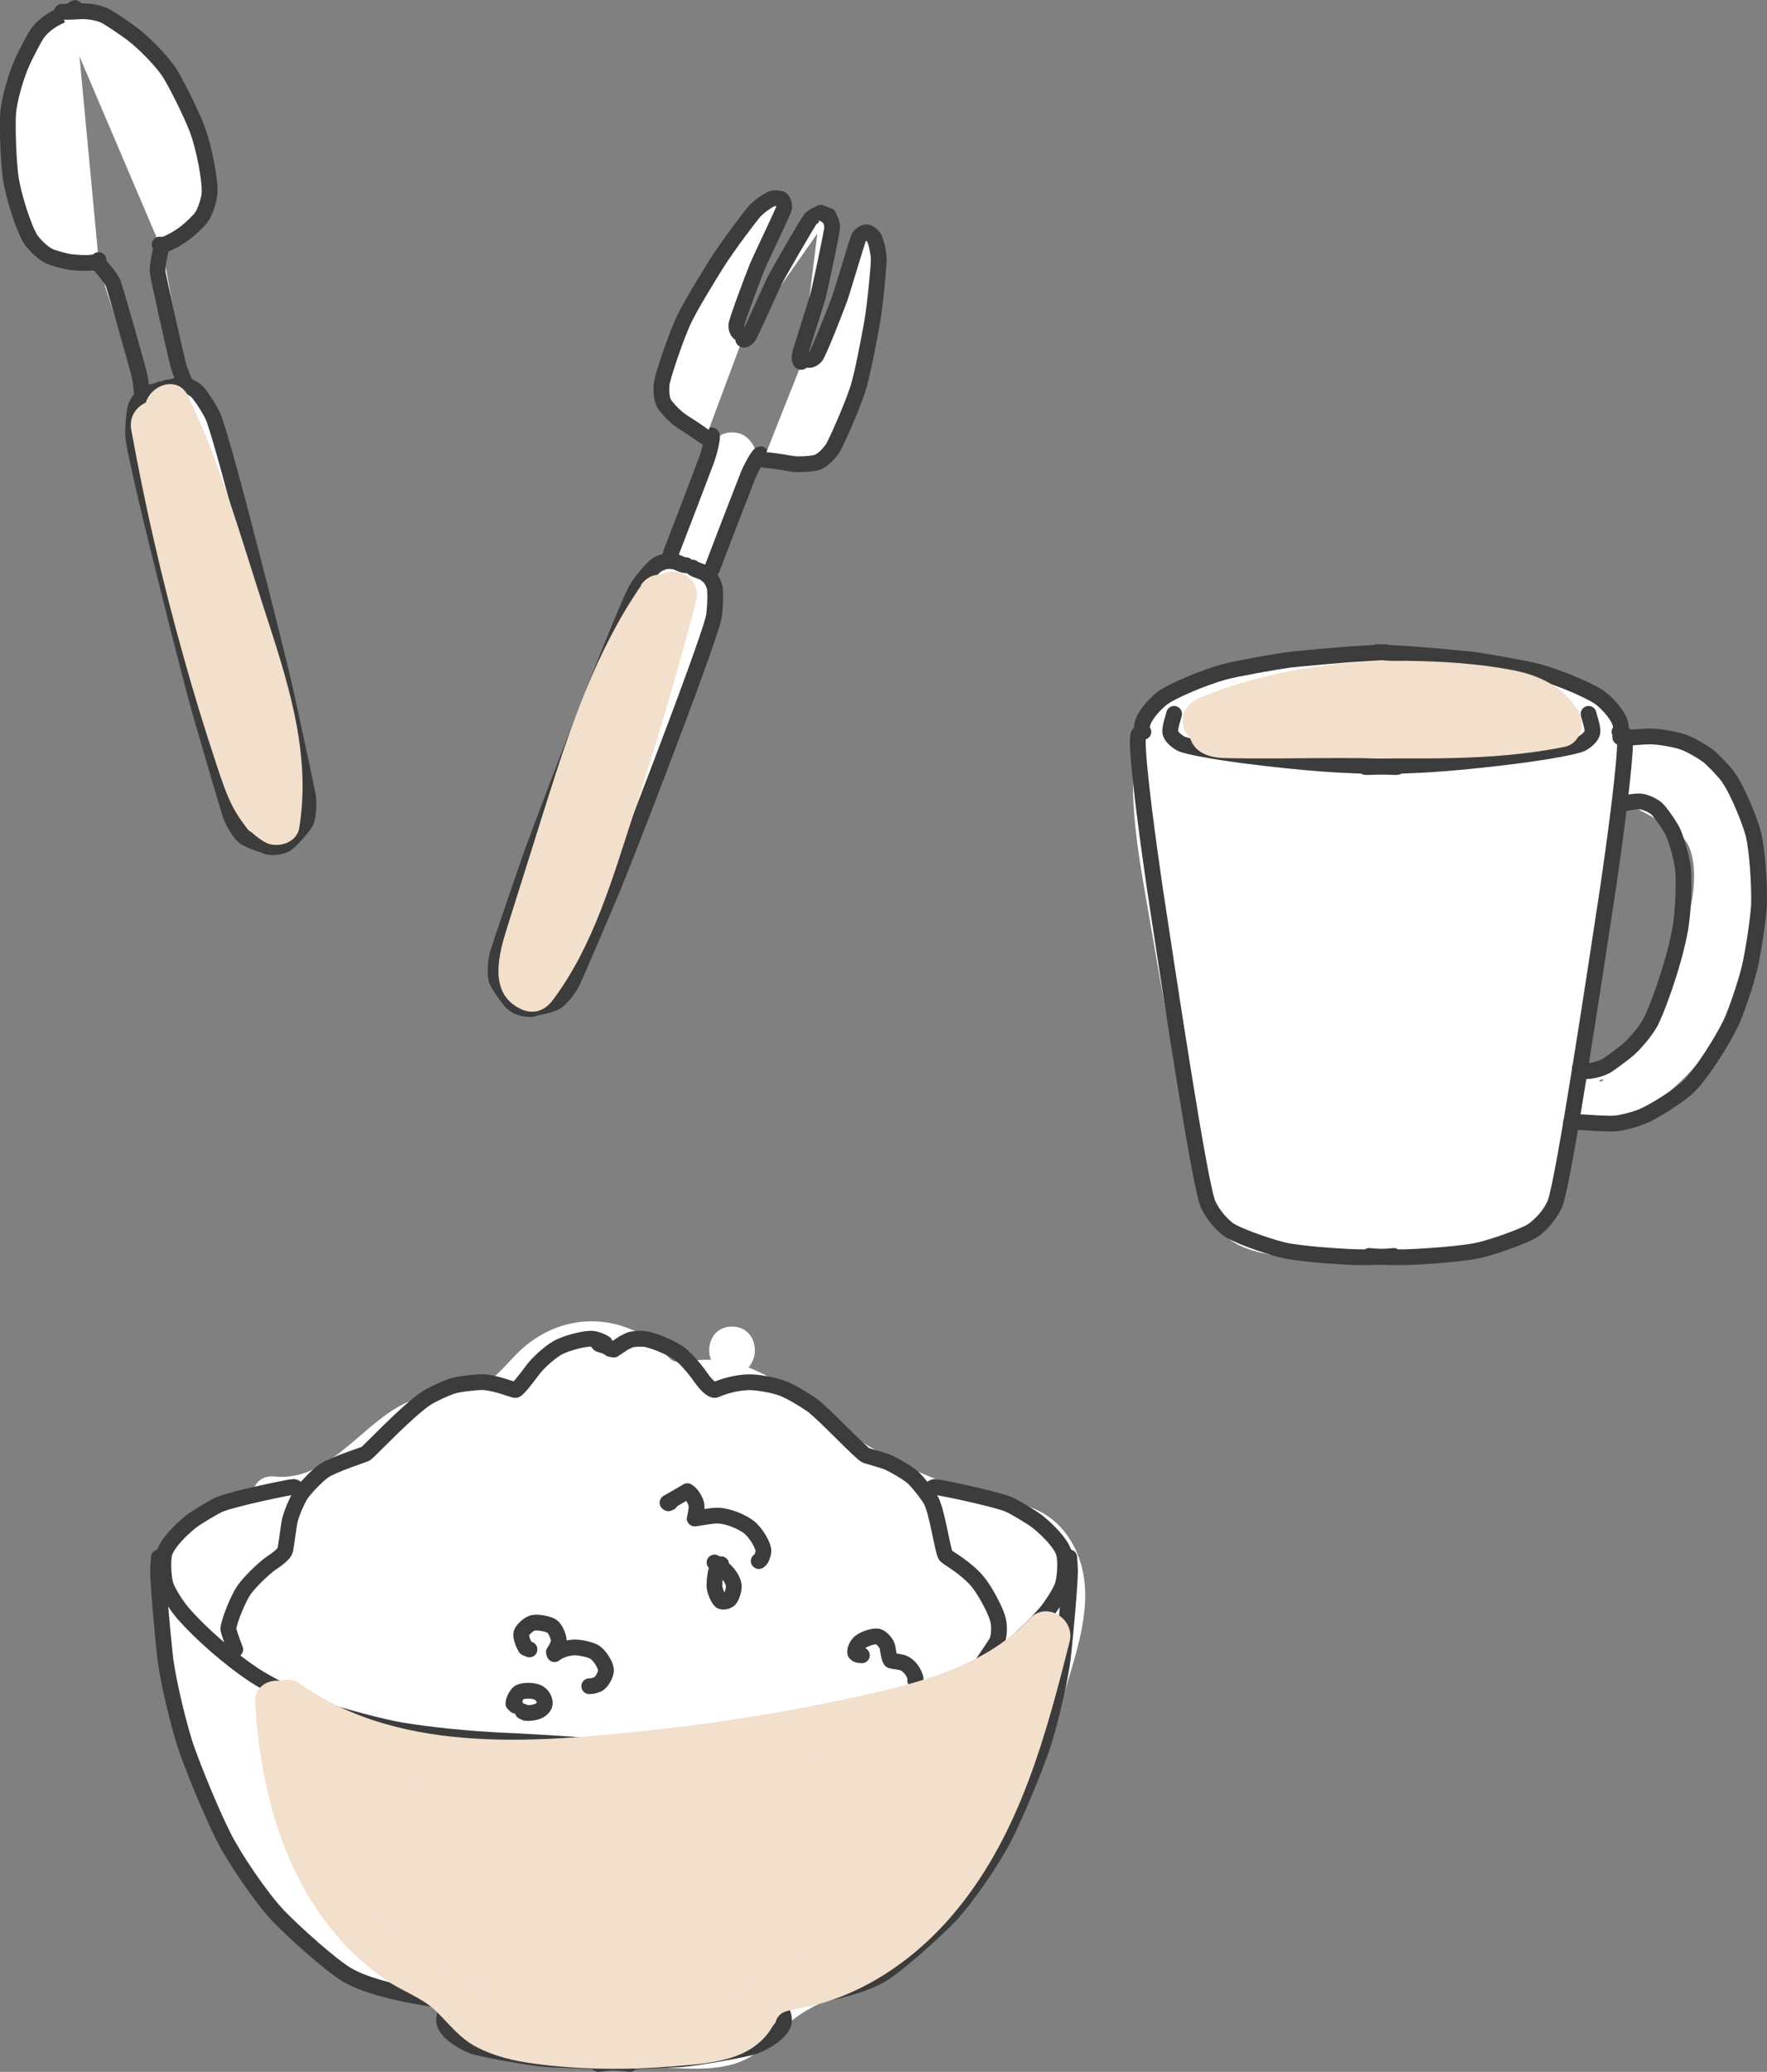 <?xml version="1.0" encoding="UTF-8"?><svg xmlns="http://www.w3.org/2000/svg" viewBox="0 0 112 131.3"><rect x="0" y="0" width="112" height="131.3" fill="#808080" stroke="none"/><defs><style>.d,.e{fill:#fff;}.f{fill:none;}.f,.e{stroke:#3c3c3c;stroke-linecap:round;stroke-linejoin:round;}.g{isolation:isolate;}.h{fill:#f2dfcc;}.i{mix-blend-mode:multiply;}</style></defs><g class="g"><g id="b"><g id="c"><g><g><path class="d" d="M17.33,95.45c-1.82,1.22-4.49,1.45-5.45,3.41-.42,.85-.39,1.85-.32,2.8,.41,5.64,1.92,11.26,4.87,16.08,1.76,2.88,4.25,5.59,7.54,6.33,1.98,.45,4.28,.22,5.76,1.6,.83,.77,1.25,1.95,2.2,2.57,.6,.39,1.33,.5,2.04,.59,3.22,.43,6.47,.67,9.73,.73,1.07,.02,2.18,0,3.12-.51,.96-.52,1.58-1.49,2.41-2.21,1.25-1.09,2.91-1.55,4.42-2.23,3.74-1.71,6.65-4.9,8.68-8.47,2.03-3.58,3.25-7.55,4.33-11.51,.35-1.26,.68-2.55,.62-3.86-.06-1.31-.58-2.66-1.65-3.42-.78-.56-1.76-.74-2.7-.95-4.05-.93-7.89-2.71-11.21-5.21-2.29-1.73-4.75-3.92-7.59-3.53-.72,.1-1.5,.36-2.15,.02-.39-.2-.64-.58-.93-.91-1.49-1.71-4.29-2.08-6.17-.82-1.43,.95-2.32,2.67-3.92,3.28-.98,.38-2.08,.28-3.11,.49-1.96,.4-3.49,1.87-5.03,3.16s-3.42,2.48-5.39,2.18"/><path class="d" d="M16.58,94.15c-1.92,1.21-4.41,1.52-5.74,3.54-1.51,2.29-.68,5.74-.25,8.25,.91,5.46,2.96,11.04,6.55,15.32,1.63,1.94,3.77,3.58,6.26,4.21,1.13,.28,2.29,.31,3.43,.53,1.44,.27,2.04,.93,2.87,2.06,1.82,2.47,4.86,2.41,7.67,2.67,1.54,.14,3.08,.24,4.62,.3s3.05,.19,4.49-.22c1.25-.36,2.15-1.2,3.02-2.12,.98-1.03,2.08-1.59,3.39-2.14,2.5-1.04,4.72-2.36,6.66-4.27,4.13-4.07,6.33-9.58,7.93-15.05,.76-2.6,1.85-5.56,.99-8.27-.37-1.15-1.07-2.22-2.09-2.9-1.22-.81-2.71-.99-4.1-1.36-2.86-.76-5.56-1.97-8.05-3.57-2.26-1.46-4.22-3.45-6.75-4.46-1.38-.55-2.66-.58-4.12-.39-.91,.12-.87-.22-1.49-.81-.45-.44-.99-.81-1.55-1.08-2.51-1.21-5.29-.7-7.31,1.16-.98,.9-1.74,2.15-3.13,2.43-1.64,.33-3.12,.31-4.63,1.17-2.53,1.43-4.63,4.75-7.83,4.42-1.92-.2-1.9,2.8,0,3,2.49,.26,4.61-1.11,6.45-2.62,.94-.77,1.82-1.61,2.89-2.21,1.25-.7,2.58-.58,3.94-.87,1.04-.23,1.93-.77,2.72-1.48s1.43-1.67,2.35-2.22c.78-.47,1.72-.57,2.6-.33,1.13,.31,1.57,1.17,2.43,1.85,.9,.72,1.91,.71,2.99,.55,1.26-.18,2.27-.02,3.41,.6,2.23,1.21,4.08,3.03,6.25,4.34s4.56,2.38,7,3.13c1.14,.35,2.35,.53,3.48,.91,1.2,.4,1.75,1.34,1.84,2.57s-.3,2.5-.63,3.68c-.38,1.4-.79,2.79-1.24,4.17-.84,2.58-1.87,5.11-3.28,7.43-1.2,1.98-2.69,3.8-4.5,5.26-1.92,1.56-4.17,2.19-6.31,3.33-1.06,.56-1.88,1.33-2.7,2.19-.92,.96-1.72,1.23-3.04,1.24-2.89,.02-5.81-.22-8.67-.55-1.29-.15-2.52-.15-3.34-1.26-.68-.92-1.27-1.81-2.29-2.39-1.95-1.11-4.25-.77-6.31-1.5-2.41-.86-4.22-2.97-5.55-5.07-1.55-2.45-2.69-5.12-3.49-7.9s-1.42-5.71-1.41-8.56c0-1.43,.63-2.02,1.87-2.6,1.07-.5,2.19-.86,3.2-1.49,1.63-1.03,.13-3.62-1.51-2.59h0Z"/></g><g><path class="f" d="M18.77,94.3c-.06-.04-.11-.06-.16-.07-.17-.01-3.82,.74-4.69,1.11-.37,.16-1.46,.81-1.83,1.1-.71,.57-1.45,1.36-1.65,1.93-.16,.52-.08,1.67,.07,2.12,.16,.46,.73,1.35,1.17,1.84,1.1,1.24,2.86,2.78,4.4,3.81,1.06,.7,3.33,1.81,4.43,2.22,1.07,.39,3.66,1.08,4.93,1.3,2.04,.32,3.92,.51,6.28,.64,3.25,.14,6.51,.4,7.17,.45l.62,.06"/><path class="f" d="M59.08,94.3c.06-.04,.11-.06,.16-.07,.17-.01,3.82,.74,4.7,1.11,.37,.16,1.46,.81,1.83,1.1,.71,.57,1.45,1.36,1.65,1.93,.17,.52,.08,1.67-.07,2.12-.17,.46-.73,1.35-1.17,1.84-1.1,1.24-2.86,2.78-4.39,3.81-1.06,.7-3.34,1.81-4.43,2.22-1.08,.39-3.66,1.08-4.93,1.3-2.04,.32-3.93,.51-6.29,.64-3.24,.14-6.51,.4-7.17,.45l-.62,.06"/><path class="f" d="M10.07,98.69c-.03,.42-.05,.69-.05,.8-.02,.7,.29,4.17,.46,5.65,.18,1.43,.88,4.39,1.39,5.82,.65,1.78,1.58,3.99,2.27,5.38,.69,1.39,2.37,3.87,3.48,5.05,.99,1.04,3.37,3.17,4.37,3.76,1.02,.6,2.8,1.09,4.76,1.42,.64,.1,1.71,.28,1.81,.33-.14,.25-.53,.88-.38,1.34,.2,.6,1.13,1.17,1.84,1.44,.62,.21,3.76,.76,4.67,.82,.49,.03,3.69,.15,4.06,.18,.4,.03,1.33,.13,1.32,.13"/><path class="f" d="M67.77,98.69c.03,.42,.05,.69,.05,.8,.02,.7-.29,4.17-.46,5.65-.18,1.43-.88,4.39-1.39,5.82-.65,1.78-1.58,3.99-2.27,5.38-.7,1.39-2.37,3.87-3.48,5.05-.99,1.04-3.37,3.17-4.37,3.76-1.02,.6-2.8,1.09-4.76,1.42-.64,.1-1.71,.28-1.81,.33,.14,.25,.53,.88,.38,1.34-.2,.6-1.13,1.17-1.84,1.44-.62,.21-3.76,.76-4.66,.82-.5,.03-3.69,.15-4.06,.18-.4,.03-1.33,.13-1.32,.13"/><path class="f" d="M28.06,126.77c.1,.04,.17,.07,.23,.09,.79,.25,1.56,.44,2.27,.48,.82,.05,3.47,.08,4.26,.1,.12,0,.37,0,.74,0"/><path class="f" d="M49.78,126.77c-.1,.04-.17,.07-.23,.09-.79,.25-1.56,.44-2.27,.48-.82,.05-3.47,.08-4.26,.1-.12,0-.37,0-.74,0"/><path class="f" d="M14.91,104.53c-.28-.71-.45-1.27-.44-1.31,.08-.62,.68-2.01,1-2.46,.34-.48,1.11-1.24,1.65-1.65,.11-.08,.86-.54,.95-.86,.08-.32,.21-1.44,.29-1.85,.1-.46,.46-1.31,.72-1.71,.23-.34,.98-1.15,1.44-1.47,.62-.42,2.59-1.05,2.66-1.09,.22-.15,2.63-2.72,3.84-3.52,.37-.24,1.22-.64,1.71-.79,.46-.13,1.52-.24,1.92-.23,.82,.05,1.93,.52,2.03,.5,.2-.07,.96-1.1,1.06-1.24,.32-.44,1.03-1.1,1.59-1.43,.49-.28,1.67-.61,2.21-.58,.3,.02,.74,.24,.77,.27,0,0,.01,0,.02,.01"/><path class="f" d="M62.31,105.36c.22-.32,.83-1.22,.9-1.37,.02-.05,.23-.71,.02-1.44-.17-.58-.82-1.8-1.29-2.35-.78-.9-1.8-1.42-1.99-1.61-.19-.2-.53-2.72-.93-3.49-.23-.42-.88-1.22-1.16-1.47-.42-.36-1.4-.9-1.68-1-.36-.13-1.2-.36-1.28-.39-.32-.12-2.7-2.67-3.41-3.18-.62-.44-1.44-.9-1.87-1.07-.5-.19-1.38-.36-1.96-.39-.63-.03-1.55,.14-2.31,.48-.12,.05-.46-.11-.94-.8-.45-.64-1-1.25-1.37-1.52-.57-.4-1.74-.87-2.22-.91-.27-.02-.71,0-.87,.06-.12,.04-.39,.19-.42,.2-.07,.05-.28,.19-.63,.42"/><path class="f" d="M37.89,85.05s.05,.13,.11,.14c.11,.03,.43,.12,.59,.23,.03,.02,.07,.05,.1,.07"/><path class="f" d="M45.71,99.13c-.11,.06-.19,.11-.22,.16-.14,.21-.23,1.03-.2,1.29,.05,.34,.25,.76,.39,.88,.12,.09,.42,.03,.56-.1,.13-.14,.29-.6,.27-.88-.03-.32-.34-.86-.88-1.22-.09-.06-.31-.19-.34-.24"/><path class="f" d="M42.48,95.22l-.12,.05-.05-.04,1.26-.73c.29,.16,.56,.66,.58,.91,.02,.33-.12,.8-.12,.82,0,.02,1.06-.2,1.5-.18,.7,.03,1.56,.43,1.96,.74,.39,.32,.91,1.12,.9,1.53,0,.1-.1,.38-.13,.44-.06,.09-.16,.19-.17,.17"/><path class="f" d="M33.56,104.53l-.24-.1c-.24-.41-.32-.78-.27-.94,.08-.22,.45-.57,.72-.64,.28-.07,.93,.04,1.2,.2,.2,.12,.45,.65,.45,.93,0,.27-.3,.73-.31,.72"/><path class="f" d="M35.22,104.76l-.07,.07s.43-.39,1.28-.43c.37,0,1.04,.15,1.29,.32,.31,.22,.65,.76,.69,1.09,.02,.31-.29,.83-.52,.93-.21,.09-.42,.13-.54,.12"/><path class="f" d="M32.69,108.1l-.15-.14c.01-.26,.24-.63,.38-.71,.33-.16,.98-.13,1.25,.05,.28,.18,.42,.55,.34,.76-.23,.55-1.12,.51-1.19,.49-.03-.01-.09-.04-.19-.09"/><path class="f" d="M54.63,104.9c-.14-.01-.24-.02-.28-.04-.04-.01-.09-.05-.14-.11-.05-.16,.09-.5,.29-.67,.26-.22,.86-.42,1.14-.37,.24,.06,.58,.44,.62,.71,.03,.2,.11,.78,.23,.82,.05,.02,.61,.08,.75,.14,.62,.26,.8,.97,.8,1.02,0,.02-.01,.05-.03,.09"/></g><g class="i"><path class="h" d="M18.27,107.98c5.2,3.75,12.1,3.96,18.5,3.53,6.24-.42,12.45-1.32,18.56-2.69,4.04-.9,8.27-2.15,11.05-5.22-1.18,4.67-2.38,9.41-4.82,13.57-2.44,4.15-6.33,7.71-11.06,8.6-.83,.16-1.77,.28-2.29,.94-.27,.34-.38,.78-.62,1.14-.61,.96-1.87,1.23-3,1.37-3.15,.39-6.35,.45-9.51,.16-1.94-.18-4.01-.55-5.38-1.93-.42-.42-.76-.93-1.21-1.33-.57-.51-1.29-.82-1.97-1.19-2.94-1.58-5.19-4.28-6.6-7.31s-2.03-6.37-2.22-9.71"/><path class="h" d="M17.51,109.28c7.17,5.03,16.77,4.16,25,3.21,4.82-.55,9.63-1.34,14.34-2.48,3.88-.94,7.78-2.36,10.57-5.34l-2.51-1.46c-2.18,8.63-5.21,19.14-15.2,21.19-1.04,.21-2.03,.56-2.71,1.42s-.66,1.52-1.81,1.8c-2.45,.61-5.26,.53-7.76,.44-2.21-.08-5.17-.04-6.82-1.77-.7-.74-1.28-1.45-2.17-1.98-1-.6-2.04-1.06-2.96-1.79-4.4-3.48-5.97-9.2-6.31-14.57-.12-1.92-3.12-1.93-3,0,.35,5.46,1.76,10.96,5.52,15.11,.82,.9,1.74,1.7,2.74,2.4s2.33,1.13,3.23,2.01c.82,.8,1.44,1.66,2.48,2.22,1.16,.62,2.43,.92,3.73,1.09,2.9,.39,5.88,.41,8.79,.17,2.34-.19,5.07-.31,6.35-2.6,.36-.65,.37-.79,1.13-.97,.55-.14,1.1-.21,1.65-.35,1.21-.32,2.39-.82,3.48-1.43,2.1-1.17,3.96-2.81,5.47-4.68,3.93-4.86,5.56-10.95,7.06-16.9,.35-1.41-1.45-2.58-2.51-1.46-2.63,2.81-6.36,3.91-10.01,4.75-4.37,1-8.81,1.75-13.26,2.25-7.57,.84-16.42,1.77-23.01-2.85-1.58-1.11-3.08,1.49-1.51,2.59h0Z"/></g></g><g><g><path class="d" d="M73.51,46.84c-.56,2.92-.06,5.94,.43,8.87,1.13,6.66,2.27,13.34,3.89,19.9,.14,.55,.29,1.13,.69,1.54,.38,.4,.94,.57,1.48,.7,2.94,.72,6.01,.55,9.03,.38,1.55-.09,3.12-.18,4.61-.64,1.49-.46,2.9-1.33,3.71-2.66,.69-1.15,.87-2.53,1.04-3.86l2.26-18.36c.17-1.34,.33-2.68,.49-4.03,.09-.74,.16-1.5-.07-2.21-.59-1.76-2.74-2.34-4.56-2.65l-5.7-.98c-1-.17-2-.34-3.01-.32-1.02,.02-2.03,.24-3.03,.45l-8.76,1.9c-1.14,.25-2.54,.77-2.62,1.94"/><path class="d" d="M72.07,46.44c-.7,4.05,.16,8.06,.84,12.05,.72,4.2,1.46,8.41,2.35,12.58,.41,1.9,.7,3.94,1.38,5.77,.62,1.67,2.01,2.3,3.66,2.63,2.09,.42,4.22,.48,6.34,.4,2.01-.07,4.06-.13,6.04-.49,3.66-.66,6.36-2.96,6.98-6.69,.71-4.22,1.07-8.52,1.6-12.77l.8-6.45c.24-1.93,.68-3.94,.66-5.89-.04-3.82-3.65-4.82-6.77-5.35-2.21-.38-4.42-.84-6.65-1.1s-4.28,.27-6.4,.73c-2.43,.53-4.88,1-7.3,1.58-1.6,.38-3.35,1.19-3.67,2.98-.33,1.89,2.56,2.7,2.89,.8,.18-1,2.77-1.15,3.52-1.31l5.35-1.16c1.49-.32,2.99-.75,4.53-.71,1.68,.04,3.38,.47,5.03,.76,1.49,.26,3.05,.42,4.5,.86s2.05,1.03,1.93,2.6c-.24,3.31-.8,6.63-1.21,9.93l-1.35,10.91c-.18,1.44-.23,2.99-.73,4.36s-1.76,2.26-3.16,2.7c-1.66,.53-3.44,.55-5.17,.64s-3.51,.16-5.26,0c-1.12-.1-3.04-.04-3.45-1.26-.54-1.61-.81-3.38-1.17-5.04-.81-3.78-1.5-7.58-2.15-11.39s-1.76-7.97-1.08-11.89c.33-1.89-2.56-2.7-2.89-.8h0Z"/></g><path class="d" d="M104.58,49.68c2.17-.42,3.05,1.81,3.51,3.5,.6,2.19,.64,4.53,.09,6.74-.47,1.92-1.37,3.74-2.63,5.27-.6,.72-1.28,1.4-2.01,1.99-.38,.3-.77,.58-1.18,.84-.23,.14-.51,.25-.72,.42-.51,.42-.18-.58,.39,.46l-.9,2.2c4.88-1.26,7.3-6.7,8.49-11.13,.65-2.42,1.22-5.46,.06-7.81s-4.28-3.53-6.52-4.46c-.75-.31-1.64,.34-1.85,1.05-.25,.86,.3,1.53,1.05,1.85,.99,.41,1.96,.92,2.88,1.47,.74,.45,1.56,.86,1.87,1.72,.67,1.85-.05,4.36-.6,6.16-.96,3.15-2.63,7.36-6.18,8.28-.96,.25-1.35,1.37-.9,2.2,1.61,2.96,5.64-.5,7.09-1.89,2.15-2.06,3.75-4.74,4.49-7.63,1.3-5.04,.24-15.56-7.25-14.11-1.89,.37-1.09,3.26,.8,2.89h0Z"/><g><path class="f" d="M72.16,46.55c-.02,.12-.03,.21-.04,.26-.06,1.4,.7,6.89,1.06,9.36,.86,5.65,2.79,18.52,3.36,20.06,.24,.63,.93,1.47,1.48,1.79,.75,.42,2.76,1.11,3.58,1.26,.89,.16,2.62,.32,4.31,.39,1.4,.03,2.45-.07,2.43-.08"/><path class="f" d="M102.96,46.55c.02,.12,.03,.21,.04,.26,.06,1.4-.7,6.89-1.06,9.36-.86,5.65-2.8,18.52-3.36,20.06-.24,.63-.93,1.47-1.48,1.79-.75,.42-2.76,1.11-3.58,1.26-.89,.16-2.62,.32-4.31,.39-1.4,.03-2.45-.07-2.43-.08"/><path class="f" d="M72.47,46.38s-.03-.06-.04-.07c-.07-.1-.07-.33,.04-.61,.2-.52,.88-1.23,1.25-1.49,.64-.45,2.54-1.26,3.87-1.63,.82-.22,3.28-.65,4.14-.77,1.18-.12,3.34-.33,4.77-.4,.5-.03,1.46-.09,1.45-.09"/><path class="f" d="M102.65,46.38s.03-.06,.04-.07c.07-.1,.07-.33-.04-.61-.2-.52-.88-1.23-1.25-1.49-.64-.45-2.54-1.26-3.87-1.63-.82-.22-3.28-.65-4.14-.77-1.18-.12-3.34-.33-4.77-.4-.5-.03-1.46-.09-1.45-.09"/><path class="f" d="M74.42,45.24c-.05,.2-.09,.33-.11,.4-.04,.12-.17,.58-.13,.79,.05,.23,.34,.51,.66,.69,.36,.19,2.1,.5,3.88,.74,4.13,.53,6.27,.62,7.42,.66,2.16,.09,2.37,.1,2.41,.09"/><path class="f" d="M100.69,45.24c.05,.2,.09,.33,.11,.4,.04,.12,.17,.58,.13,.79-.05,.23-.34,.51-.66,.69-.36,.19-2.1,.5-3.88,.74-4.13,.53-6.27,.62-7.42,.66-2.16,.09-2.37,.1-2.41,.09"/><path class="f" d="M102.7,46.72c.13,.02,.22,.03,.27,.03,.24,.02,1.05-.07,1.56-.08,.5-.01,1.58,.15,2.19,.37,.48,.17,1.27,.65,1.53,.85,.32,.25,1.04,1,1.28,1.34,.65,.92,1.44,2.93,1.63,3.72,.2,.85,.38,3.08,.33,4.44-.05,.92-.37,2.98-.59,3.92-.22,.94-.82,2.74-1.19,3.53-.53,1.13-1.84,3.15-2.55,3.89-.64,.67-2.36,1.74-3.1,2.04-.45,.18-1.29,.41-1.75,.43-.5,.03-1.58-.05-1.87-.07-.49-.03-.83-.02-.86,0"/><path class="f" d="M102.82,50.99s.07-.05,.11-.06c.2-.07,.74-.16,1.02-.14,.32,.02,.78,.23,1.04,.44,.23,.2,.85,1.08,1.04,1.48,.22,.48,.55,1.61,.63,2.23,.12,.97,.02,2.91-.16,3.94-.44,2.42-1.56,5.32-1.91,5.95-.29,.51-.89,1.24-1.38,1.68-.35,.3-1.21,.93-1.4,1.04-.34,.19-.98,.35-1.28,.33-.24-.03-.36-.12-.39-.16v-.02"/></g><g class="i"><path class="h" d="M76.47,45.63c5.71-2.38,12.11-2.7,18.23-1.88,1.59,.21,3.39,.66,4.09,2.1-3.07,.66-6.24,.66-9.38,.66h-11.99c-.18,0-.39-.01-.51-.15s-.03-.42,.15-.39"/><path class="h" d="M76.87,47.08c3.57-1.45,7.34-2.15,11.18-2.22,1.89-.04,3.78,.06,5.65,.28,1.26,.14,3.11,.24,3.8,1.48l.9-2.2c-3.46,.71-7.02,.61-10.54,.61h-9.99c-.52-.04-.59-.02-.2,.06l.69,.9v.47l-1.05,1.05,.14-.05c1.79-.67,1.02-3.57-.8-2.89-.88,.33-1.46,1.08-1.25,2.06,.24,1.09,1.27,1.39,2.23,1.41,2.44,.06,4.89,0,7.32,0,4.73,0,9.55,.24,14.22-.71,.98-.2,1.34-1.41,.9-2.2-.87-1.58-2.52-2.35-4.23-2.67-2.16-.41-4.4-.55-6.59-.58-4.49-.05-9.02,.63-13.19,2.33-.76,.31-1.27,1-1.05,1.85,.19,.71,1.1,1.35,1.85,1.05h0Z"/></g></g><g><g><path class="e" d="M6.25,16.48c-.07,.06-.14,.1-.19,.12-.35,.11-1.16,.06-1.65,0-.36-.06-1.1-.27-1.3-.37-.49-.25-.99-.8-1.17-1.07-.44-.7-1.08-2.7-1.26-3.89-.15-1.03-.23-3.36-.16-4.16,.07-.74,.44-2.18,.9-3.2,.19-.42,.69-1.4,.91-1.73,.31-.49,.94-.93,1.39-1.13,.52-.23,1.03-.54,1.03-.54"/><path class="e" d="M10.12,15.5c.09,.02,.17,.02,.23,.01,.36-.07,1.05-.49,1.44-.79,.29-.22,.84-.76,.97-.94,.31-.46,.49-1.18,.52-1.5,.06-.83-.34-2.89-.75-4.02-.36-.98-1.4-3.07-1.84-3.73-.41-.61-1.43-1.71-2.32-2.39-.37-.28-1.28-.9-1.62-1.09-.5-.28-1.28-.37-1.76-.33-.57,.05-1.17,.02-1.16,.02"/><path class="e" d="M6.17,16.64s.03,.04,.07,.08c.43,.45,.79,.93,.94,1.24,.06,.14,1.56,5.36,1.67,5.88,.08,.37,.16,1.08,.14,1.38,0,.03,0,.05-.02,.05"/><path class="e" d="M10.26,15.6s-.01,.05-.03,.1c-.16,.6-.26,1.2-.24,1.54,0,.15,1.18,5.45,1.33,5.97,.11,.36,.37,1.02,.53,1.28,.02,.03,.03,.04,.04,.04"/><path class="e" d="M10.16,24.67c-.06,.06-.16,.1-.35,.13-.27,.06-.45,.11-.61,.2-.22,.13-.45,.43-.59,.76-.09,.24-.19,1.21-.17,1.82,.03,.81,1.39,6.42,1.95,8.59,.56,2.3,1.72,6.88,2.32,9.03,.66,2.29,1.82,6.23,1.91,6.48,.16,.44,.61,1.2,.94,1.41,.27,.17,1.38,.59,1.77,.59,.39,0,.84-.24,1.03-.38,.04-.03,.08-.07,.11-.12"/><path class="e" d="M10.58,24.56c.08,.02,.18,0,.37-.05,.26-.08,.45-.12,.63-.11,.26,0,.6,.16,.88,.39,.19,.17,.74,.98,1.01,1.53,.36,.73,1.83,6.31,2.38,8.48,.6,2.29,1.76,6.87,2.26,9.05,.51,2.33,1.37,6.35,1.41,6.6,.07,.47,.03,1.35-.16,1.69-.16,.28-.93,1.17-1.27,1.37-.35,.19-.85,.19-1.08,.16-.05,0-.1-.03-.16-.05"/></g><g class="i"><path class="h" d="M8.32,27.24c.88,4.85,1.98,9.65,3.32,14.4,.64,2.3,1.34,4.58,2.09,6.84,.62,1.88,1.24,3.81,3.04,4.88,.76,.45,2.05,.08,2.2-.9,.78-4.86-.79-9.43-2.27-14s-2.74-9.08-4.77-13.35c-.83-1.74-3.42-.22-2.59,1.51,1.85,3.88,3,8.09,4.32,12.17,1.32,4.09,3.12,8.49,2.42,12.87l2.2-.9c-1.44-.85-1.79-3.44-2.25-4.9-.67-2.12-1.3-4.26-1.88-6.4-1.16-4.3-2.14-8.64-2.94-13.02-.35-1.9-3.24-1.09-2.89,.8h0Z"/></g></g><g><path class="d" d="M46.4,30.41c1.93,0,1.93-3,0-3s-1.93,3,0,3h0Z"/><g><path class="d" d="M44.96,28.51l-4.63,11.92c-.29,.76,.32,1.65,1.05,1.85,.85,.23,1.55-.29,1.85-1.05l4.63-11.92c.29-.76-.32-1.65-1.05-1.85-.85-.23-1.55,.29-1.85,1.05h0Z"/><g><path class="e" d="M43.49,35.82c-.08,0-.18-.01-.36-.09-.25-.11-.43-.17-.61-.19-.26-.02-.61,.09-.92,.28-.21,.14-.85,.88-1.19,1.39-.44,.68-2.56,6.05-3.37,8.14-.86,2.2-2.56,6.62-3.32,8.71-.79,2.25-2.11,6.14-2.18,6.39-.12,.46-.19,1.34-.05,1.7,.12,.3,.79,1.27,1.1,1.51,.32,.23,.83,.29,1.06,.29,.05,0,.11-.01,.16-.03"/><path class="e" d="M43.9,35.97c.06,.06,.15,.11,.33,.17,.26,.09,.43,.16,.58,.27,.2,.15,.4,.48,.49,.82,.06,.25,.04,1.22-.05,1.83-.13,.8-2.15,6.21-2.95,8.3-.83,2.21-2.53,6.63-3.37,8.69-.92,2.2-2.54,5.97-2.66,6.2-.22,.42-.75,1.12-1.1,1.29-.29,.14-1.44,.42-1.83,.38-.39-.05-.81-.33-.98-.5-.04-.04-.07-.08-.1-.13"/><path class="e" d="M42.52,35.56c-.05-.19-.04-.35,.02-.54,.72-1.87,1.85-4.81,2.25-5.89,.16-.44,.34-1.15,.34-1.47,0-.04,0-.06-.03-.07"/><path class="e" d="M44.8,36.43c.16-.11,.27-.23,.34-.41,.71-1.87,1.85-4.81,2.27-5.88,.17-.43,.52-1.08,.73-1.31,.03-.03,.05-.04,.07-.04"/><path class="e" d="M44.74,27.72c-.12-.08-.22-.15-.29-.2-.55-.4-1.11-.72-1.37-.92-.29-.21-.68-.6-.94-.95-.21-.3-.26-.88-.19-1.39,.07-.42,.76-2.55,1.32-3.83,.39-.88,1.59-2.83,2.19-3.79,.7-1.1,2.11-2.96,2.37-3.25,.16-.19,.83-.73,1.18-.82,.15-.03,.42,0,.51,.05,.11,.08,.21,.35,.18,.56-.03,.2-1.47,3.16-1.7,3.72-.36,.89-1.3,3.41-1.33,3.72-.01,.16,.05,.35,.14,.44,.23,.2,.33,.16,.36,.14"/><path class="e" d="M48.39,29.13c.14,.02,.26,.04,.34,.04,.68,.07,1.31,.21,1.64,.24,.36,.03,.91,0,1.33-.08,.36-.08,.78-.49,1.07-.9,.22-.36,1.14-2.4,1.59-3.73,.3-.92,.72-3.17,.92-4.28,.22-1.29,.42-3.61,.42-4,0-.25-.13-1.1-.33-1.4-.09-.12-.31-.28-.41-.3-.14-.02-.39,.12-.51,.3-.11,.17-1.02,3.33-1.23,3.91-.33,.9-1.32,3.4-1.51,3.65-.1,.12-.28,.23-.4,.23-.3,0-.35-.1-.36-.13"/><path class="e" d="M47.11,21.51l.05,.02c.06,0,.18-.08,.29-.21,.13-.16,1.46-3.17,1.64-3.52,.29-.57,2.13-3.75,2.29-3.93,.12-.12,.39-.29,.53-.31,.4-.03,.67,.16,.66,.15"/><path class="e" d="M50.8,22.93h-.05c-.05-.06-.08-.2-.07-.36,.01-.21,1.04-3.33,1.14-3.71,.17-.62,.93-4.21,.93-4.46,0-.17-.09-.48-.19-.59-.28-.29-.6-.33-.59-.33"/></g><path class="d" d="M41.77,42.32c1.93,0,1.93-3,0-3s-1.93,3,0,3h0Z"/><g class="i"><path class="h" d="M40.64,37.1c-2.86,4.15-4.48,8.95-5.99,13.72-.83,2.63-1.65,5.25-2.48,7.88-.54,1.71-1.27,4.22,.81,5.23,.8,.39,1.53,.15,2.05-.54,2.58-3.42,3.8-7.74,5.11-11.76,1.47-4.47,2.79-8.99,3.98-13.54,.49-1.87-2.4-2.67-2.89-.8-1.15,4.39-2.43,8.75-3.83,13.07-1.28,3.94-2.43,8.15-4.96,11.5l2.05-.54c.07,.23,.09,.25,.06,.05,0-.16,.01-.31,.06-.46,.07-.41,.24-.81,.37-1.2l1.03-3.28c.68-2.17,1.35-4.34,2.05-6.51,1.29-3.98,2.77-7.87,5.15-11.33,1.1-1.59-1.5-3.09-2.59-1.51h0Z"/></g></g></g><path class="d" d="M46.4,87.07c1.93,0,1.93-3,0-3s-1.93,3,0,3h0Z"/></g></g></g></svg>